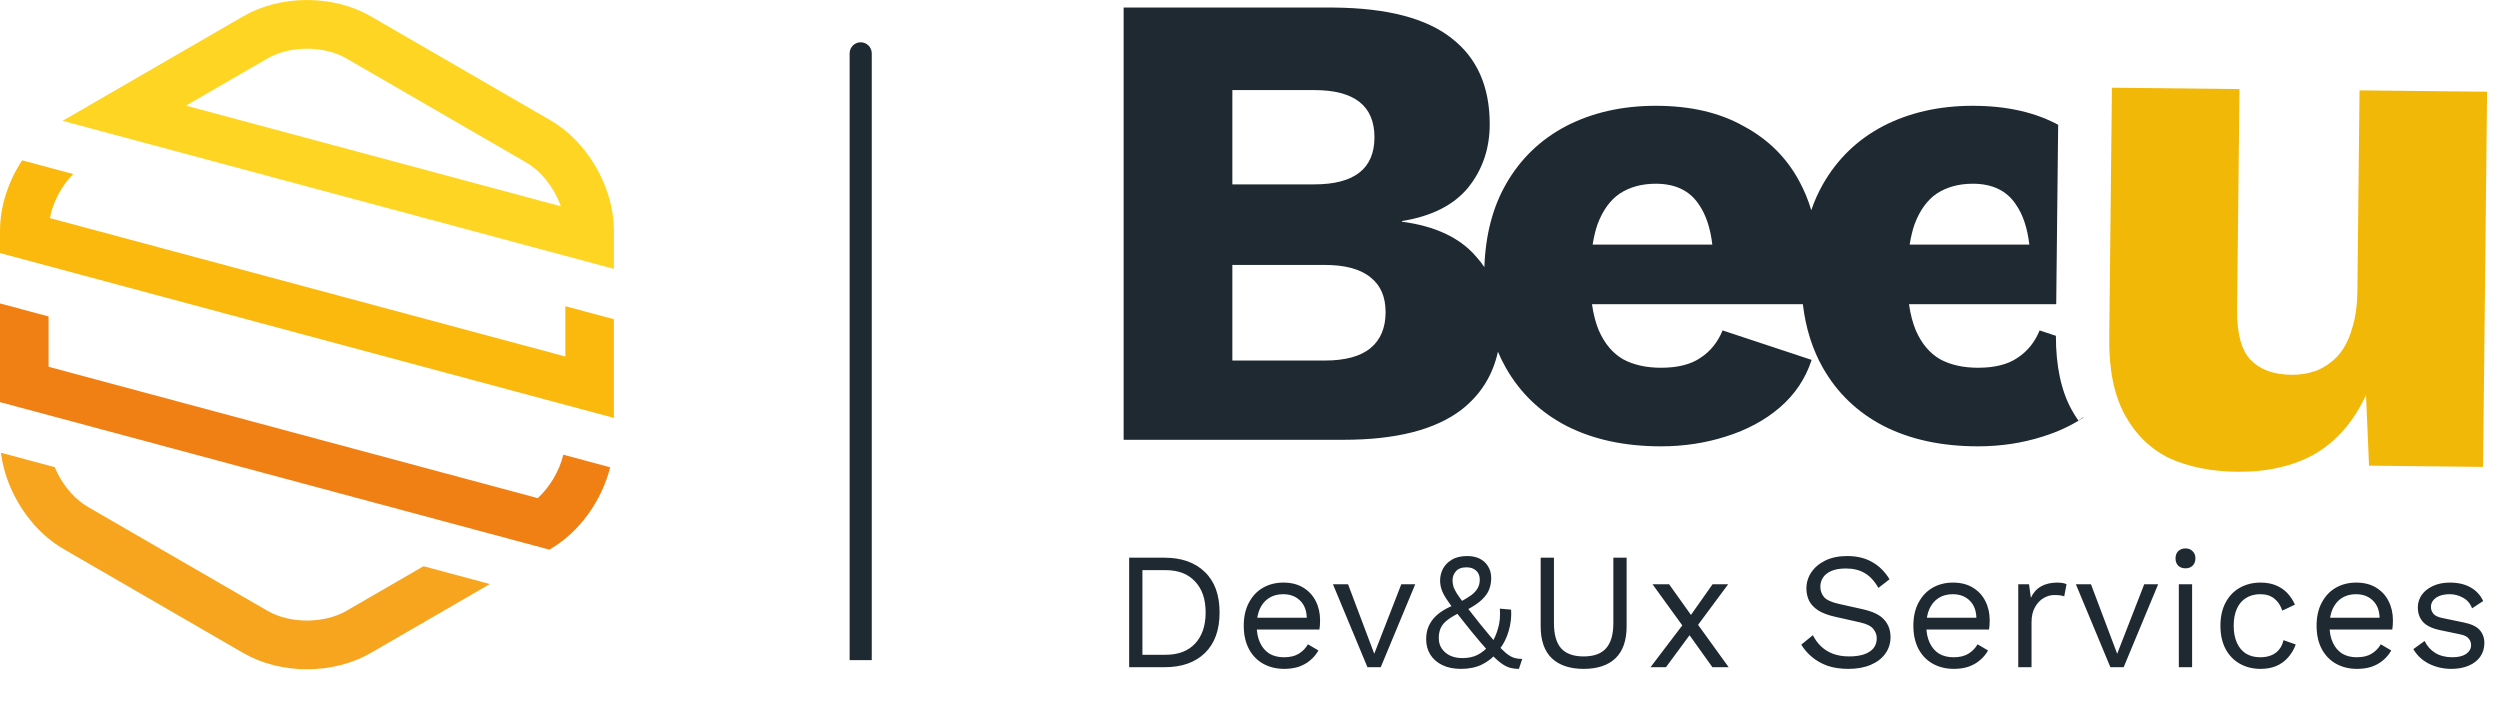 <svg width="452" height="128" viewBox="0 0 452 128" fill="none" xmlns="http://www.w3.org/2000/svg">
<path d="M157.613 9.646C157.613 8.541 156.717 7.646 155.613 7.646C154.508 7.646 153.613 8.541 153.613 9.646L157.613 9.646ZM153.613 9.646L153.613 119.354L157.613 119.354L157.613 9.646L153.613 9.646Z" fill="#1E2931"/>
<g clip-path="url(#clip0_497_1205)">
<path d="M9.898 84.471C10.195 85.181 10.52 85.819 10.824 86.351C11.757 87.969 13.399 90.206 15.922 91.667L48.356 110.432C52.43 112.789 58.569 112.789 62.643 110.432L76.57 102.375L88.565 105.596L67.035 118.055C60.246 121.984 50.76 121.984 43.971 118.055L11.533 99.286C7.327 96.849 4.692 93.302 3.221 90.749C2.019 88.666 0.632 85.574 0.164 81.855L9.898 84.467V84.471Z" fill="#F7A41F"/>
<path d="M13.228 31.466C11.132 33.612 9.577 36.529 9.014 39.432L102.216 64.459V55.361L110.996 57.718V75.559L0 45.753V41.733C0 37.328 1.492 32.804 3.997 28.987L13.228 31.466Z" fill="#FBB90E"/>
<path d="M0 72.701V54.861L8.78 57.217V66.314L97.227 90.066C99.435 88.032 101.133 85.143 101.849 82.212L110.322 84.488C108.788 90.556 104.756 96.226 99.47 99.286L99.32 99.374L0 72.701Z" fill="#F07F14"/>
<path d="M11.324 21.847C11.394 21.805 11.46 21.756 11.533 21.714L43.968 2.948C50.757 -0.98 60.243 -0.98 67.032 2.948L99.466 21.717C103.673 24.151 106.311 27.705 107.778 30.254C109.246 32.804 110.996 36.865 110.996 41.736V48.614L11.324 21.847ZM100.175 34.653C99.243 33.035 97.6 30.797 95.074 29.337L62.643 10.572C58.569 8.215 52.43 8.215 48.356 10.572L33.626 19.095L101.398 37.293C101.028 36.267 100.588 35.367 100.179 34.653H100.175Z" fill="#FFD524"/>
</g>
<path d="M404.428 85.293C399.816 85.244 395.754 84.432 392.244 82.856C388.824 81.192 386.139 78.585 384.187 75.037C382.235 71.488 381.289 66.865 381.35 61.167L381.836 15.857L404.898 16.104L404.471 55.988C404.424 60.329 405.251 63.368 406.951 65.105C408.651 66.841 411.084 67.727 414.249 67.761C415.877 67.778 417.418 67.523 418.87 66.996C420.324 66.379 421.6 65.488 422.698 64.323C423.797 63.069 424.628 61.495 425.191 59.602C425.845 57.619 426.186 55.316 426.214 52.693L426.604 16.336L449.666 16.583L448.94 84.413L428.319 84.192L427.778 71.433C425.556 76.203 422.488 79.743 418.574 82.053C414.66 84.272 409.945 85.353 404.428 85.293Z" fill="#F2B807"/>
<path fill-rule="evenodd" clip-rule="evenodd" d="M203.154 1.368V79.513H242.937C252.409 79.513 259.514 77.698 264.25 74.067C267.697 71.367 269.889 67.872 270.827 63.583C271.249 64.591 271.724 65.559 272.253 66.489C274.858 71.067 278.528 74.58 283.264 77.027C288.079 79.474 293.763 80.697 300.314 80.697C304.419 80.697 308.326 80.105 312.036 78.921C315.825 77.737 319.061 76.001 321.745 73.711C324.507 71.343 326.441 68.462 327.546 65.068L311.444 59.74C310.576 61.871 309.234 63.529 307.418 64.713C305.682 65.897 303.314 66.489 300.314 66.489C297.63 66.489 295.341 65.976 293.447 64.95C291.552 63.845 290.092 62.108 289.066 59.74C288.496 58.381 288.084 56.802 287.831 55.004H325.956C326.473 59.333 327.678 63.161 329.571 66.489C332.176 71.067 335.847 74.58 340.583 77.027C345.398 79.474 351.081 80.697 357.633 80.697C361.737 80.697 365.644 80.105 369.354 78.921C372.068 78.073 374.499 76.941 376.646 75.526C376.638 75.499 376.631 75.472 376.623 75.444C376.31 75.669 376.02 75.874 375.776 76.044C375.336 75.421 374.925 74.761 374.542 74.065C372.65 70.624 371.705 66.174 371.705 60.714L368.762 59.74C367.894 61.871 366.552 63.529 364.737 64.713C363 65.897 360.632 66.489 357.633 66.489C354.949 66.489 352.66 65.976 350.765 64.95C348.871 63.845 347.411 62.108 346.384 59.74C345.814 58.381 345.403 56.802 345.149 55.004H371.764L372.116 22.566C372.228 22.629 372.337 22.692 372.446 22.755L372.443 22.738C368.122 20.331 362.869 19.128 356.685 19.128C350.607 19.128 345.2 20.352 340.464 22.799C335.807 25.246 332.176 28.758 329.571 33.336C328.74 34.797 328.042 36.353 327.476 38.006C326.929 36.154 326.202 34.4 325.297 32.744C323.008 28.482 319.653 25.167 315.233 22.799C310.891 20.352 305.603 19.128 299.367 19.128C293.289 19.128 287.882 20.352 283.146 22.799C278.489 25.246 274.858 28.758 272.253 33.336C269.869 37.526 268.576 42.509 268.374 48.286C267.919 47.62 267.413 46.978 266.854 46.361C263.934 42.966 259.474 40.875 253.475 40.085V39.967C258.843 39.099 262.829 37.086 265.434 33.928C268.038 30.692 269.341 26.864 269.341 22.443C269.341 15.655 267.052 10.485 262.474 6.933C257.895 3.302 250.791 1.447 241.161 1.368H203.154ZM366.906 44.229H345.265C345.479 42.873 345.773 41.65 346.148 40.559C347.095 38.033 348.437 36.178 350.173 34.994C351.989 33.81 354.159 33.218 356.685 33.218C360.237 33.218 362.842 34.481 364.5 37.007C365.757 38.835 366.559 41.243 366.906 44.229ZM287.947 44.229H309.588C309.241 41.243 308.438 38.835 307.181 37.007C305.524 34.481 302.919 33.218 299.367 33.218C296.841 33.218 294.67 33.81 292.855 34.994C291.118 36.178 289.776 38.033 288.829 40.559C288.454 41.65 288.16 42.873 287.947 44.229ZM239.504 65.186H222.809V47.9H239.504C243.214 47.9 245.976 48.65 247.792 50.15C249.607 51.57 250.515 53.662 250.515 56.425C250.515 59.266 249.607 61.437 247.792 62.937C245.976 64.437 243.214 65.186 239.504 65.186ZM237.609 33.336H222.809V16.287H237.609C244.871 16.287 248.502 19.128 248.502 24.811C248.502 30.495 244.871 33.336 237.609 33.336Z" fill="#1E2931"/>
<path d="M210.54 100.832C213.64 100.832 216.07 101.692 217.83 103.412C219.61 105.112 220.5 107.552 220.5 110.732C220.5 113.912 219.61 116.362 217.83 118.082C216.07 119.782 213.64 120.632 210.54 120.632H204.15V100.832H210.54ZM210.78 118.382C213.04 118.382 214.8 117.712 216.06 116.372C217.34 115.012 217.98 113.132 217.98 110.732C217.98 108.332 217.34 106.462 216.06 105.122C214.8 103.762 213.04 103.082 210.78 103.082H206.55V118.382H210.78ZM232.191 120.932C230.771 120.932 229.501 120.622 228.381 120.002C227.281 119.382 226.421 118.492 225.801 117.332C225.181 116.152 224.871 114.752 224.871 113.132C224.871 111.512 225.181 110.122 225.801 108.962C226.421 107.782 227.271 106.882 228.351 106.262C229.431 105.642 230.661 105.332 232.041 105.332C233.441 105.332 234.631 105.632 235.611 106.232C236.611 106.832 237.371 107.652 237.891 108.692C238.411 109.712 238.671 110.862 238.671 112.142C238.671 112.482 238.661 112.792 238.641 113.072C238.621 113.352 238.591 113.602 238.551 113.822H226.431V111.692H237.501L236.271 111.932C236.271 110.492 235.871 109.382 235.071 108.602C234.291 107.822 233.261 107.432 231.981 107.432C231.001 107.432 230.151 107.662 229.431 108.122C228.731 108.562 228.181 109.212 227.781 110.072C227.401 110.912 227.211 111.932 227.211 113.132C227.211 114.312 227.411 115.332 227.811 116.192C228.211 117.052 228.771 117.712 229.491 118.172C230.231 118.612 231.111 118.832 232.131 118.832C233.231 118.832 234.121 118.622 234.801 118.202C235.501 117.782 236.061 117.212 236.481 116.492L238.371 117.602C237.991 118.282 237.501 118.872 236.901 119.372C236.321 119.872 235.631 120.262 234.831 120.542C234.051 120.802 233.171 120.932 232.191 120.932ZM253.356 105.632H255.876L249.636 120.632H247.236L240.996 105.632H243.726L248.466 118.202L253.356 105.632ZM264.151 120.932C262.831 120.932 261.701 120.702 260.761 120.242C259.821 119.782 259.101 119.152 258.601 118.352C258.101 117.552 257.851 116.632 257.851 115.592C257.851 114.952 257.931 114.352 258.091 113.792C258.271 113.212 258.551 112.662 258.931 112.142C259.311 111.622 259.821 111.132 260.461 110.672C261.121 110.212 261.931 109.782 262.891 109.382L264.151 108.752C264.911 108.332 265.541 107.942 266.041 107.582C266.541 107.202 266.911 106.792 267.151 106.352C267.411 105.912 267.541 105.392 267.541 104.792C267.541 104.092 267.321 103.552 266.881 103.172C266.461 102.772 265.881 102.572 265.141 102.572C264.281 102.572 263.641 102.812 263.221 103.292C262.821 103.752 262.621 104.292 262.621 104.912C262.621 105.292 262.671 105.662 262.771 106.022C262.871 106.362 263.081 106.792 263.401 107.312C263.741 107.832 264.241 108.522 264.901 109.382C265.561 110.242 266.451 111.372 267.571 112.772C268.711 114.172 269.651 115.302 270.391 116.162C271.131 117.002 271.761 117.642 272.281 118.082C272.801 118.502 273.281 118.782 273.721 118.922C274.181 119.062 274.681 119.132 275.221 119.132L274.621 120.932C274.041 120.932 273.491 120.862 272.971 120.722C272.471 120.582 271.911 120.282 271.291 119.822C270.691 119.362 269.961 118.672 269.101 117.752C268.261 116.832 267.211 115.602 265.951 114.062C264.871 112.722 263.971 111.592 263.251 110.672C262.531 109.752 261.961 108.972 261.541 108.332C261.121 107.692 260.821 107.112 260.641 106.592C260.461 106.052 260.371 105.502 260.371 104.942C260.371 104.222 260.541 103.522 260.881 102.842C261.241 102.162 261.781 101.612 262.501 101.192C263.221 100.752 264.151 100.532 265.291 100.532C266.151 100.532 266.901 100.692 267.541 101.012C268.181 101.332 268.681 101.792 269.041 102.392C269.421 102.992 269.611 103.702 269.611 104.522C269.611 105.222 269.491 105.892 269.251 106.532C269.031 107.152 268.601 107.772 267.961 108.392C267.341 108.992 266.411 109.622 265.171 110.282L264.151 110.672C263.111 111.152 262.301 111.622 261.721 112.082C261.141 112.522 260.731 113.002 260.491 113.522C260.251 114.042 260.131 114.662 260.131 115.382C260.131 116.122 260.321 116.762 260.701 117.302C261.081 117.842 261.591 118.262 262.231 118.562C262.871 118.842 263.591 118.982 264.391 118.982C265.491 118.982 266.421 118.782 267.181 118.382C267.941 117.982 268.641 117.412 269.281 116.672L269.671 116.312C270.191 115.492 270.591 114.562 270.871 113.522C271.171 112.482 271.271 111.322 271.171 110.042L273.211 110.222C273.291 111.502 273.151 112.762 272.791 114.002C272.451 115.242 271.901 116.362 271.141 117.362L270.691 117.992C269.931 118.892 269.011 119.612 267.931 120.152C266.851 120.672 265.591 120.932 264.151 120.932ZM294.093 100.832V113.252C294.093 115.792 293.423 117.712 292.083 119.012C290.743 120.292 288.823 120.932 286.323 120.932C283.843 120.932 281.923 120.292 280.563 119.012C279.223 117.712 278.553 115.792 278.553 113.252V100.832H280.953V112.652C280.953 114.712 281.383 116.232 282.243 117.212C283.123 118.192 284.483 118.682 286.323 118.682C288.163 118.682 289.513 118.192 290.373 117.212C291.253 116.232 291.693 114.712 291.693 112.652V100.832H294.093ZM301.773 105.632L306.243 111.902L306.393 112.112L312.543 120.632H309.603L304.953 114.122L304.683 113.792L298.773 105.632H301.773ZM312.453 105.632L306.513 113.642H306.363L301.203 120.632H298.413L304.953 112.022H305.133L309.633 105.632H312.453ZM333.978 100.532C335.718 100.532 337.218 100.892 338.478 101.612C339.738 102.312 340.788 103.352 341.628 104.732L339.618 106.292C338.878 105.012 338.038 104.112 337.098 103.592C336.178 103.052 335.058 102.782 333.738 102.782C332.678 102.782 331.798 102.932 331.098 103.232C330.418 103.532 329.918 103.932 329.598 104.432C329.278 104.912 329.118 105.462 329.118 106.082C329.118 106.782 329.338 107.402 329.778 107.942C330.218 108.462 331.098 108.872 332.418 109.172L336.708 110.132C338.608 110.552 339.928 111.192 340.668 112.052C341.428 112.892 341.808 113.942 341.808 115.202C341.808 116.322 341.488 117.322 340.848 118.202C340.228 119.062 339.348 119.732 338.208 120.212C337.068 120.692 335.728 120.932 334.188 120.932C332.748 120.932 331.478 120.742 330.378 120.362C329.298 119.962 328.368 119.432 327.588 118.772C326.808 118.112 326.168 117.372 325.668 116.552L327.768 114.842C328.148 115.602 328.638 116.272 329.238 116.852C329.838 117.432 330.558 117.882 331.398 118.202C332.258 118.522 333.238 118.682 334.338 118.682C335.358 118.682 336.238 118.562 336.978 118.322C337.738 118.062 338.318 117.692 338.718 117.212C339.118 116.712 339.318 116.112 339.318 115.412C339.318 114.772 339.108 114.202 338.688 113.702C338.268 113.182 337.478 112.792 336.318 112.532L331.668 111.482C330.448 111.202 329.458 110.822 328.698 110.342C327.958 109.842 327.418 109.262 327.078 108.602C326.758 107.922 326.598 107.192 326.598 106.412C326.598 105.352 326.888 104.382 327.468 103.502C328.068 102.602 328.918 101.882 330.018 101.342C331.138 100.802 332.458 100.532 333.978 100.532ZM353.256 120.932C351.836 120.932 350.566 120.622 349.446 120.002C348.346 119.382 347.486 118.492 346.866 117.332C346.246 116.152 345.936 114.752 345.936 113.132C345.936 111.512 346.246 110.122 346.866 108.962C347.486 107.782 348.336 106.882 349.416 106.262C350.496 105.642 351.726 105.332 353.106 105.332C354.506 105.332 355.696 105.632 356.676 106.232C357.676 106.832 358.436 107.652 358.956 108.692C359.476 109.712 359.736 110.862 359.736 112.142C359.736 112.482 359.726 112.792 359.706 113.072C359.686 113.352 359.656 113.602 359.616 113.822H347.496V111.692H358.566L357.336 111.932C357.336 110.492 356.936 109.382 356.136 108.602C355.356 107.822 354.326 107.432 353.046 107.432C352.066 107.432 351.216 107.662 350.496 108.122C349.796 108.562 349.246 109.212 348.846 110.072C348.466 110.912 348.276 111.932 348.276 113.132C348.276 114.312 348.476 115.332 348.876 116.192C349.276 117.052 349.836 117.712 350.556 118.172C351.296 118.612 352.176 118.832 353.196 118.832C354.296 118.832 355.186 118.622 355.866 118.202C356.566 117.782 357.126 117.212 357.546 116.492L359.436 117.602C359.056 118.282 358.566 118.872 357.966 119.372C357.386 119.872 356.696 120.262 355.896 120.542C355.116 120.802 354.236 120.932 353.256 120.932ZM364.901 120.632V105.632H366.851L367.181 108.092C367.601 107.172 368.211 106.482 369.011 106.022C369.831 105.562 370.821 105.332 371.981 105.332C372.241 105.332 372.521 105.352 372.821 105.392C373.141 105.432 373.411 105.512 373.631 105.632L373.211 107.822C372.991 107.742 372.751 107.682 372.491 107.642C372.231 107.602 371.861 107.582 371.381 107.582C370.761 107.582 370.131 107.762 369.491 108.122C368.871 108.482 368.351 109.032 367.931 109.772C367.511 110.492 367.301 111.412 367.301 112.532V120.632H364.901ZM387.677 105.632H390.197L383.957 120.632H381.557L375.317 105.632H378.047L382.787 118.202L387.677 105.632ZM395.133 102.752C394.593 102.752 394.153 102.592 393.813 102.272C393.493 101.932 393.333 101.492 393.333 100.952C393.333 100.412 393.493 99.982 393.813 99.662C394.153 99.322 394.593 99.152 395.133 99.152C395.673 99.152 396.103 99.322 396.423 99.662C396.763 99.982 396.933 100.412 396.933 100.952C396.933 101.492 396.763 101.932 396.423 102.272C396.103 102.592 395.673 102.752 395.133 102.752ZM396.333 105.632V120.632H393.933V105.632H396.333ZM408.712 105.332C409.752 105.332 410.662 105.492 411.442 105.812C412.242 106.132 412.932 106.592 413.512 107.192C414.092 107.792 414.562 108.502 414.922 109.322L412.642 110.402C412.322 109.442 411.832 108.712 411.172 108.212C410.532 107.692 409.692 107.432 408.652 107.432C407.652 107.432 406.792 107.662 406.072 108.122C405.352 108.562 404.802 109.212 404.422 110.072C404.042 110.912 403.852 111.932 403.852 113.132C403.852 114.312 404.042 115.332 404.422 116.192C404.802 117.052 405.352 117.712 406.072 118.172C406.792 118.612 407.652 118.832 408.652 118.832C409.432 118.832 410.102 118.712 410.662 118.472C411.242 118.232 411.712 117.882 412.072 117.422C412.452 116.962 412.712 116.402 412.852 115.742L415.072 116.522C414.732 117.442 414.262 118.232 413.662 118.892C413.082 119.552 412.372 120.062 411.532 120.422C410.712 120.762 409.772 120.932 408.712 120.932C407.312 120.932 406.062 120.622 404.962 120.002C403.862 119.382 403.002 118.492 402.382 117.332C401.762 116.152 401.452 114.752 401.452 113.132C401.452 111.512 401.762 110.122 402.382 108.962C403.002 107.782 403.862 106.882 404.962 106.262C406.062 105.642 407.312 105.332 408.712 105.332ZM426.159 120.932C424.739 120.932 423.469 120.622 422.349 120.002C421.249 119.382 420.389 118.492 419.769 117.332C419.149 116.152 418.839 114.752 418.839 113.132C418.839 111.512 419.149 110.122 419.769 108.962C420.389 107.782 421.239 106.882 422.319 106.262C423.399 105.642 424.629 105.332 426.009 105.332C427.409 105.332 428.599 105.632 429.579 106.232C430.579 106.832 431.339 107.652 431.859 108.692C432.379 109.712 432.639 110.862 432.639 112.142C432.639 112.482 432.629 112.792 432.609 113.072C432.589 113.352 432.559 113.602 432.519 113.822H420.399V111.692H431.469L430.239 111.932C430.239 110.492 429.839 109.382 429.039 108.602C428.259 107.822 427.229 107.432 425.949 107.432C424.969 107.432 424.119 107.662 423.399 108.122C422.699 108.562 422.149 109.212 421.749 110.072C421.369 110.912 421.179 111.932 421.179 113.132C421.179 114.312 421.379 115.332 421.779 116.192C422.179 117.052 422.739 117.712 423.459 118.172C424.199 118.612 425.079 118.832 426.099 118.832C427.199 118.832 428.089 118.622 428.769 118.202C429.469 117.782 430.029 117.212 430.449 116.492L432.339 117.602C431.959 118.282 431.469 118.872 430.869 119.372C430.289 119.872 429.599 120.262 428.799 120.542C428.019 120.802 427.139 120.932 426.159 120.932ZM443.203 120.932C441.743 120.932 440.393 120.622 439.153 120.002C437.933 119.382 436.993 118.502 436.333 117.362L438.373 115.892C438.813 116.812 439.453 117.532 440.293 118.052C441.153 118.572 442.183 118.832 443.383 118.832C444.443 118.832 445.273 118.632 445.873 118.232C446.473 117.812 446.773 117.272 446.773 116.612C446.773 116.192 446.633 115.812 446.353 115.472C446.093 115.112 445.583 114.852 444.823 114.692L441.223 113.942C439.763 113.642 438.713 113.142 438.073 112.442C437.453 111.742 437.143 110.872 437.143 109.832C437.143 109.012 437.373 108.262 437.833 107.582C438.313 106.902 438.983 106.362 439.843 105.962C440.723 105.542 441.753 105.332 442.933 105.332C444.413 105.332 445.663 105.622 446.683 106.202C447.703 106.782 448.463 107.602 448.963 108.662L446.953 109.982C446.613 109.102 446.063 108.462 445.303 108.062C444.543 107.642 443.753 107.432 442.933 107.432C442.213 107.432 441.593 107.532 441.073 107.732C440.573 107.932 440.183 108.212 439.903 108.572C439.643 108.912 439.513 109.302 439.513 109.742C439.513 110.182 439.663 110.592 439.963 110.972C440.263 111.332 440.823 111.592 441.643 111.752L445.393 112.532C446.793 112.812 447.773 113.272 448.333 113.912C448.893 114.552 449.173 115.332 449.173 116.252C449.173 117.192 448.923 118.022 448.423 118.742C447.923 119.442 447.223 119.982 446.323 120.362C445.423 120.742 444.383 120.932 443.203 120.932Z" fill="#1E2931"/>
<defs>
<clipPath id="clip0_497_1205">
<rect width="111" height="121" fill="white" transform="matrix(1 0 0 -1 0 121)"/>
</clipPath>
</defs>
</svg>
